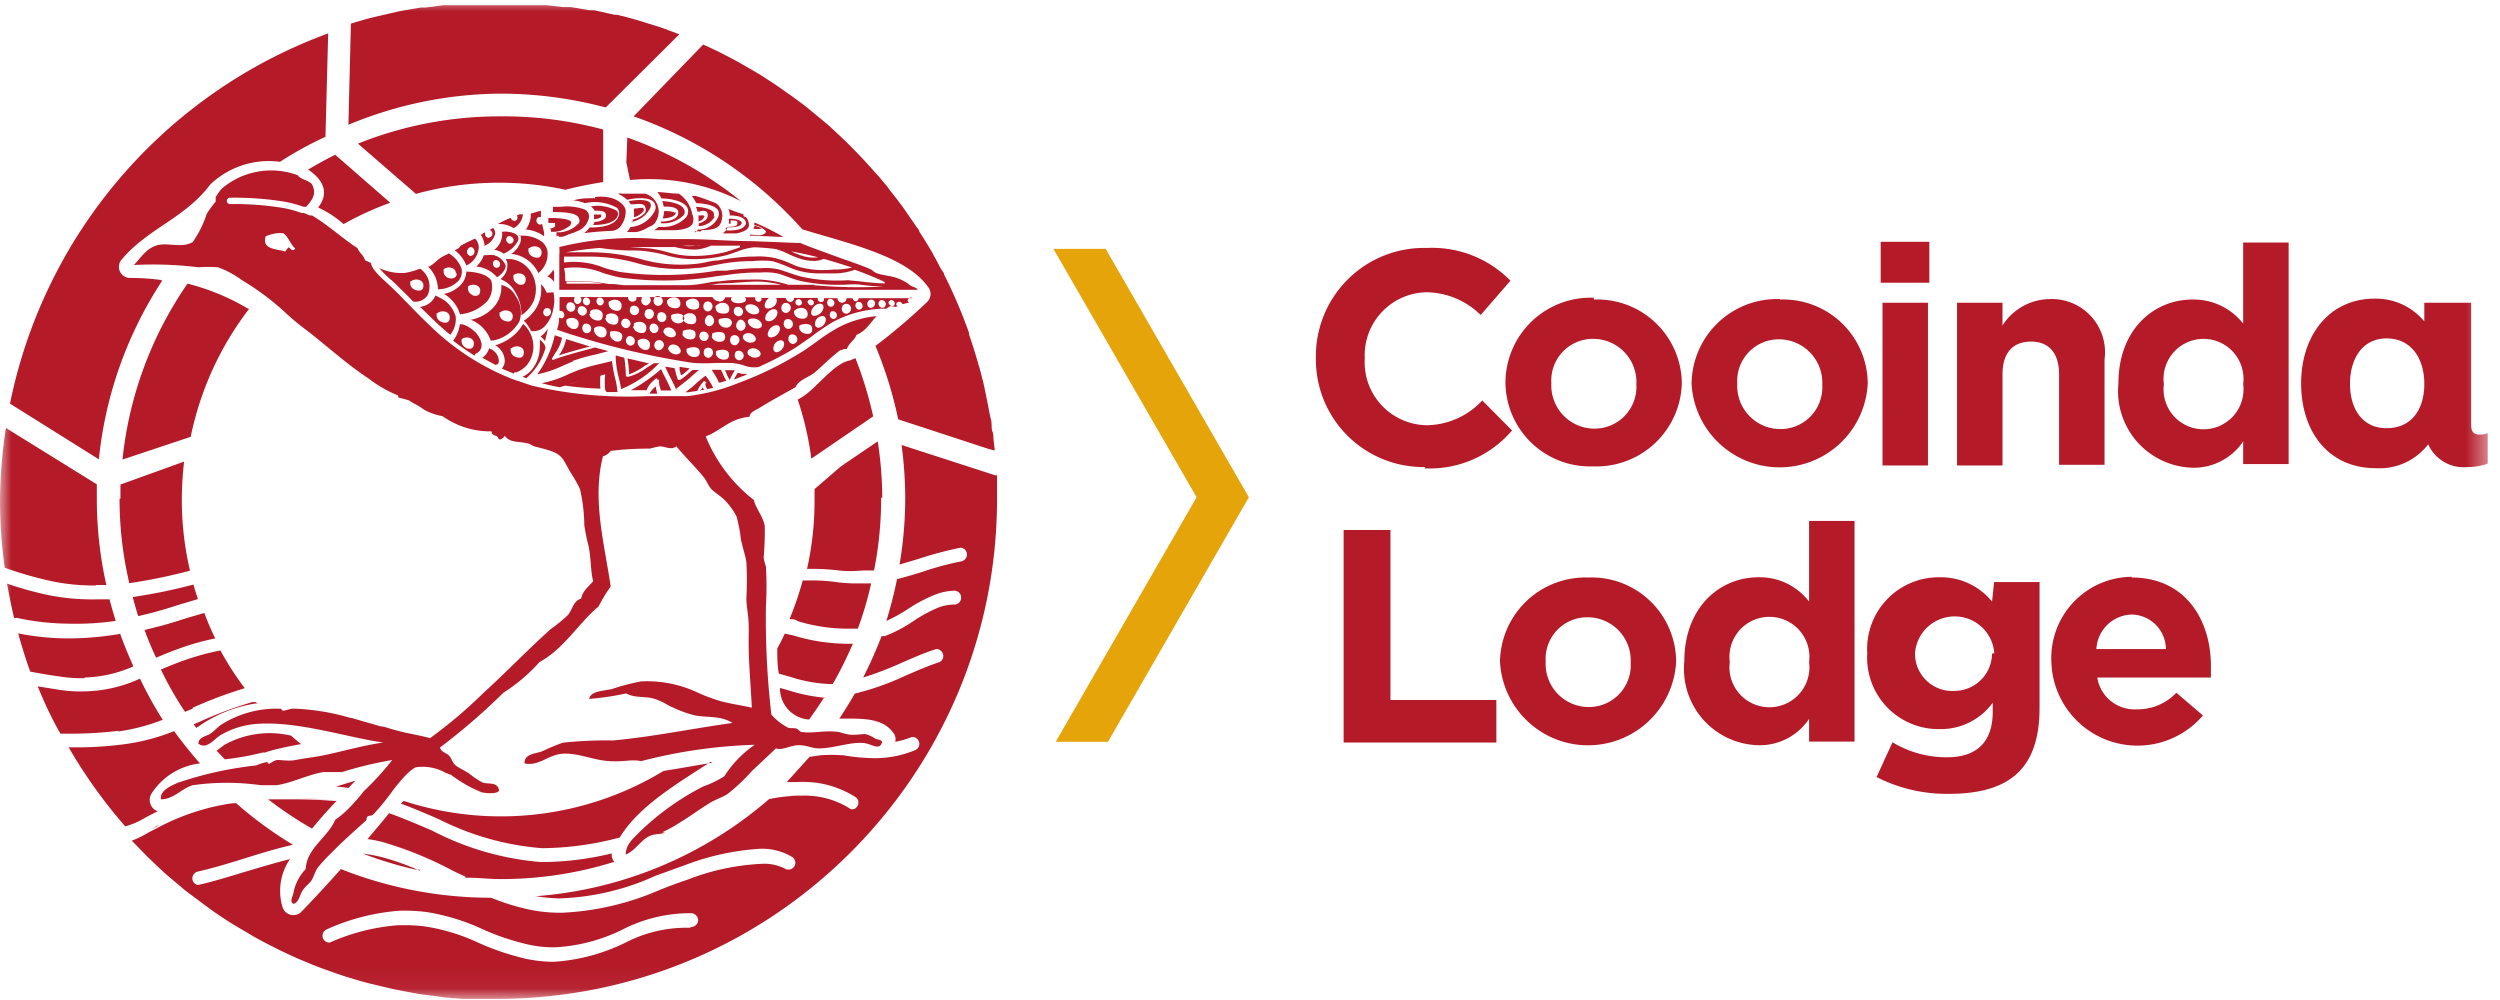 <svg width="110" height="44" viewBox="0 0 110 44" xmlns="http://www.w3.org/2000/svg" xmlns:xlink="http://www.w3.org/1999/xlink"><defs><path id="a" d="M0 0h109.53v43.95H0z"/></defs><g fill="none" fill-rule="evenodd"><path fill="#E4A40A" fill-rule="nonzero" d="M48.65 10.95h-2.3l6.3 10.93-6.2 10.76h2.3l6.2-10.76z"/><g><mask id="b" fill="#fff"><use xlink:href="#a"/></mask><path d="M84.83 13.32h-2v7.16h2v-7.16Zm-15 12.09a3.76 3.76 0 0 0-3.83 3.7 3.88 3.88 0 0 0 7.75 0 3.72 3.72 0 0 0-3.86-3.7m1.86 3.75a1.84 1.84 0 0 1-1.86 1.95 1.9 1.9 0 0 1-1.88-2 1.83 1.83 0 0 1 1.85-1.95 1.9 1.9 0 0 1 1.89 2Zm-10.57-5.84h-2.06v9.35h6.72V30.8h-4.66v-7.48Zm29.42-2.87h2v-4.64a2.34 2.34 0 0 0-2.43-2.65 2.5 2.5 0 0 0-2.06 1.16v-1h-2v7.16h2v-4c0-1 .49-1.45 1.26-1.45s1.23.49 1.23 1.45v3.97Zm-27.9.16a4.77 4.77 0 0 0 3.83-1.67l-1.31-1.32a3.39 3.39 0 0 1-2.46 1.09 2.77 2.77 0 0 1-2.71-2.94 2.77 2.77 0 0 1 2.71-2.91 3.45 3.45 0 0 1 2.39 1l1.31-1.51a4.83 4.83 0 0 0-3.68-1.44 4.76 4.76 0 0 0-4.88 4.83 4.73 4.73 0 0 0 4.8 4.81m22.19-9.91h-2.14v1.8h2.14v-1.8ZM70.12 13.1a3.75 3.75 0 0 0-3.88 3.72 3.72 3.72 0 0 0 3.85 3.7A3.76 3.76 0 0 0 74 16.88a3.72 3.72 0 0 0-3.86-3.7M72 16.91a1.84 1.84 0 0 1-1.86 1.95 1.9 1.9 0 0 1-1.88-2 1.83 1.83 0 0 1 1.85-1.95 1.9 1.9 0 0 1 1.89 2Zm21.8 8.47a3.57 3.57 0 0 0-3.54 3.73 3.79 3.79 0 0 0 6.67 2.37l-1.17-1a2.33 2.33 0 0 1-1.73.73 1.66 1.66 0 0 1-1.75-1.4h5v-.51c0-2-1.1-3.89-3.49-3.89m-1.55 3.15a1.6 1.6 0 0 1 1.55-1.52 1.53 1.53 0 0 1 1.51 1.52h-3.06Zm-13.92-15.4a3.76 3.76 0 0 0-3.89 3.72 3.88 3.88 0 0 0 7.75 0 3.72 3.72 0 0 0-3.86-3.7m1.86 3.75a1.84 1.84 0 0 1-1.86 1.95 1.9 1.9 0 0 1-1.88-2 1.83 1.83 0 0 1 1.85-1.95 1.91 1.91 0 0 1 1.89 2Zm-.58 9.54a2.73 2.73 0 0 0-2.23-1.07c-1.69 0-3.26 1.31-3.26 3.7a3.36 3.36 0 0 0 3.26 3.69 2.61 2.61 0 0 0 2.23-1.16v1h2v-9.71h-2v3.55Zm0 2.66a1.76 1.76 0 1 1-3.49 0 1.76 1.76 0 1 1 3.49 0Zm8.05-2.66a2.9 2.9 0 0 0-2.31-1.07 3.15 3.15 0 0 0-3.18 3.34 3.14 3.14 0 0 0 3.18 3.34 2.82 2.82 0 0 0 2.34-1.16v.4c0 1.28-.66 2-2 2a4.58 4.58 0 0 1-2.41-.66l-.7 1.53a6.8 6.8 0 0 0 3.17.74c2.65 0 4-1.08 4-3.78v-5.54h-2l-.09.86Zm0 2.29A1.66 1.66 0 0 1 86 30.4a1.64 1.64 0 0 1-1.74-1.66 1.75 1.75 0 0 1 3.49 0l-.1.02Zm21.44-9.64c-.24 0-.36-.12-.36-.44v-5.36h-2.06v.82a2.78 2.78 0 0 0-2.18-1c-2 0-3.24 1.61-3.24 3.73s1.2 3.73 3.28 3.73a2.7 2.7 0 0 0 2.31-1.05 1.71 1.71 0 0 0 1.73 1 2.6 2.6 0 0 0 .89-.15v-1.34a.9.9 0 0 1-.37.06m-4.08-.28c-1.09 0-1.61-.88-1.61-1.95 0-1.07.52-2 1.61-2s1.66.89 1.66 2c0 1.11-.55 1.95-1.66 1.95m-6.31-4.6a2.76 2.76 0 0 0-2.23-1.06c-1.69 0-3.26 1.3-3.26 3.7a3.37 3.37 0 0 0 3.26 3.7 2.61 2.61 0 0 0 2.23-1.16v1h2v-9.75h-2v3.57Zm0 2.66a1.76 1.76 0 1 1-3.49 0 1.76 1.76 0 1 1 3.49 0ZM8.48 31.14a19 19 0 0 1 2.29-.86 13.05 13.05 0 0 1-1.07-1.66c-.516.1-1.024.237-1.52.41-.41.14-.77.29-1.1.43a14.91 14.91 0 0 0 1.06 1.86l.34-.14m-1.82-4.21c.41-.11.81-.23 1.21-.36l.84-.25c-.07-.21-.14-.42-.2-.64a23.77 23.77 0 0 1-2.67.55c.073.28.153.56.24.84l.58-.14m4.68 4-.08-.08h-.15a17.33 17.33 0 0 0-2.31.86l-.28.12.12.16a6 6 0 0 1 2.7-1.09m-6.08-9c0 1.252.144 2.5.43 3.72a24.24 24.24 0 0 0 2.67-.55A13.68 13.68 0 0 1 8 21.98a15.13 15.13 0 0 1 .1-1.67l-2.8 1.01v.62m5.61-8.36a10 10 0 0 0-2.66-1.1 16.59 16.59 0 0 0-2.86 7.74l3-1a13.8 13.8 0 0 1 2.57-5.63m-3 14.92a11 11 0 0 1 1.51-.42 12.17 12.17 0 0 1-.48-1.12l-.79.23c-.4.13-.81.26-1.24.37l-.6.15c.15.41.32.82.51 1.22.32-.14.69-.29 1.09-.43m21.4-17.99H29a13.59 13.59 0 0 0-4.39.35c.01.12.01.24 0 .36v1.52h15.77c-.06-.11-.21-.12-.31-.18a1.88 1.88 0 0 0-.62-.34c-.24-.09-.61-.12-.82-.19-.21-.07-.22-.15-.34-.2-.57-.24-1-.37-1.54-.57-.54-.2-1.12-.4-1.54-.58h-.13l-2-.08c-1 0-1.93-.09-2.9-.09h-.84m-4.42 1.87h.76c.285.01.57.04.85.09h-1.6m6.27.05c.17 0 .34-.05.51-.06.53 0 1.13-.09 1.73-.08.314.015.626.062.93.14H31.2m4.66 0h-1.18a4.83 4.83 0 0 0-1.28-.23c-.59 0-1.21 0-1.74.08-.26 0-.5.06-.74.1-.24.04-.44.06-.67.07h-2.78l-.44-.05h-.23a9 9 0 0 0-1.15-.13h-.78c0-.17 0-.37-.05-.57a3.33 3.33 0 0 1 1.71.21c.25.082.503.148.76.2a14.2 14.2 0 0 0 4.27-.06l.41-.05a9.65 9.65 0 0 1 1.31-.11h.22c.265-.02.531 0 .79.06l.34.12c.19.074.383.137.58.19a8.08 8.08 0 0 0 2.11.16 3.23 3.23 0 0 1 .49 0 9.07 9.07 0 0 0 1.07.09 21.88 21.88 0 0 1-3.06-.06m3.12-.08c-.33 0-.86-.06-1.11-.09l-.52-.05a7.28 7.28 0 0 1-2.06-.16c-.2-.05-.39-.12-.57-.18l-.35-.12a2.57 2.57 0 0 0-.83-.07h-.22c-.445.011-.89.048-1.33.11h-.41c-1.4.23-2.825.25-4.23.06a6.22 6.22 0 0 1-.74-.19 3.49 3.49 0 0 0-1.75-.23 1.13 1.13 0 0 1 0-.26h1a7.89 7.89 0 0 1 2.32.32 6.68 6.68 0 0 0 2.49.18c.3 0 .61-.09.91-.14a7.66 7.66 0 0 1 1.37-.16h.2c.29-.03.58-.03.87 0 .218.062.432.139.64.23l.32.13c.38.129.78.19 1.18.18h.63a2.68 2.68 0 0 0 .86-.16 14 14 0 0 1 1.3.53M36 11.32a1.56 1.56 0 0 1-.65-.05 3.18 3.18 0 0 1-.54-.21c.39.07.79.16 1.19.26m-2.85-.44a9.9 9.9 0 0 1 1 .08l.29.1.22.1c.203.1.414.183.63.25a2 2 0 0 0 .51.07 1 1 0 0 0 .44-.09c.43.12.85.25 1.25.38a3.17 3.17 0 0 1-.68.09h-.15a4 4 0 0 1-1.61-.15l-.3-.13a4.08 4.08 0 0 0-.67-.23 3.41 3.41 0 0 0-.9-.06H33a9.08 9.08 0 0 0-1.4.17c-.29 0-.59.11-.9.14a6.36 6.36 0 0 1-2.43-.18 8.52 8.52 0 0 0-2.36-.32h-1c.49-.088.984-.151 1.48-.19.414.061.832.098 1.25.11.3 0 .6 0 .89.05.253.035.503.085.75.15a4 4 0 0 0 .92.17 5.76 5.76 0 0 0 1.8-.17l.44-.15c.24-.1.492-.163.75-.19m-.63 0-.17.06-.43.14a5.46 5.46 0 0 1-1.73.17 4.27 4.27 0 0 1-.88-.16 5.27 5.27 0 0 0-.77-.16l-.9-.06h-.31 2.33c.268.07.543.106.82.11h.1a2 2 0 0 0 .66-.17h1.28m-1.94 0a2.24 2.24 0 0 1-.59 0h.82a1 1 0 0 1-.23 0m2.93-.73a.78.78 0 0 0-.35-.14.27.27 0 0 1-.06.12c.136.02.274.02.41 0m-.55.26v.05h.17l1.3.06a9.55 9.55 0 0 0-1.28-.64v.12a.85.85 0 0 1 .5.25.11.11 0 0 1 0 .08.4.4 0 0 1-.33.11l-.36-.03Zm2.3-.23c2.13.65 4.65 1.2 5.58 2.6a.49.49 0 0 1-.08.59 25.29 25.29 0 0 1-2.28 1.94 17.71 17.71 0 0 1 1 3.23l4 1.31.25.06-.06-.53c0-.1 0-.21-.05-.32-.05-.11 0-.39-.08-.59l-.06-.29c-.06-.35-.14-.71-.21-1.06l-.06-.26-.15-.58a2.76 2.76 0 0 1-.08-.27c-.12-.4-.24-.8-.38-1.19v-.07c-.06-.19-.14-.38-.21-.57-.07-.19-.07-.18-.1-.26-.24-.6-.5-1.18-.79-1.75 0-.08-.08-.16-.13-.24-.05-.08-.18-.35-.28-.52-.1-.17-.07-.13-.1-.19-.19-.32-.38-.63-.58-.94 0-.08-.09-.15-.14-.23-.05-.08-.22-.32-.33-.48l-.15-.22c-.213-.3-.433-.59-.66-.87l-.13-.18-.37-.44-.2-.22c-.41-.47-.84-.92-1.28-1.35l-.22-.21-.42-.39-.12-.11-.87-.72-.23-.18-.46-.34-.23-.16c-.28-.2-.56-.4-.85-.58l-.24-.16-.49-.29-.26-.15c-.31-.18-.62-.35-.94-.51l-.21-.11-.51-.24-.2-.09-3.06 3.16a17.81 17.81 0 0 1 7.45 5m-4 23.44c-.71.12-1.42.25-2.13.36a13.81 13.81 0 0 1-11.44 1.32l-.12.12c.57.21 1.13.45 1.68.69a12.14 12.14 0 0 0 4.53 1.27 13.58 13.58 0 0 0 3.42-.47c.83-1.38 2.53-2.37 4-3.33m-10.8 5.1h.1c.48 0 1 .06 1.46.06a16.67 16.67 0 0 0 5-.76.46.46 0 0 1-.11-.37 13.2 13.2 0 0 1-3.05.38h-.07a12.54 12.54 0 0 1-4.8-1.39c-.61-.26-1.24-.53-1.88-.76l-.31.38-.64.76c.273.036.544.09.81.16A16.5 16.5 0 0 1 20 38.32a16.5 16.5 0 0 0-3-1.23c-.28-.07-.55-.12-.81-.16.246.036.49.086.73.15 1.04.307 2.044.72 3 1.23l.57.27m-1.54-2.06-1.42-.59 1.42.59 1.16.5-1.16-.5m-7.27-3.42.27-.08c.41-.11.85-.2 1.3-.28-.15-.12-.3-.24-.44-.37a4.1 4.1 0 0 0-2.93.4l-.35.26.36.38a11.92 11.92 0 0 0 1.63-.29.41.41 0 0 1 .16 0m6.81 5.2a11.08 11.08 0 0 0-1.67-.6 6.66 6.66 0 0 0-.85-.16 16.64 16.64 0 0 0 2.31.7h.17m10.68-1.64a4.66 4.66 0 0 0 .72-.39c.49-.29.95-.64 1.4-.91.26-.16.55-.24.77-.39a8.44 8.44 0 0 0 1.06-1l1.06-1c.31.1.61-.14 1-.14s.55.13.87.14c.66 0 1.38-.28 1.93-.24.38 0 .73.36.86 0 .07-.13-.2-.15-.29-.19a1.4 1.4 0 0 0-.43-.2c-.26 0-.54.07-.82 0a3.37 3.37 0 0 1-.34-.09c-.66-.09-1.09.07-1.63 0-.1 0-.14-.11-.24-.15-.1-.04-.3 0-.39-.05a2.46 2.46 0 0 1-.72-.57 36.89 36.89 0 0 1-.24-4.77c.035-.58.035-1.16 0-1.74a3.49 3.49 0 0 1-.1-.38c.04-.466.057-.933.05-1.4-.07-.43-.4-.78-.48-1.15a6.79 6.79 0 0 1-2.12-2.8c.68-.25 1.06-.79 1.93-.86 0-.2.27-.29.43-.39.54-.33 1.07-.62 1.59-.91.16-.34.55-.42.82-.63.27-.21.75-.71 1.15-1 .11 0 .14-.08.29-.05.09-.27.33-.37.43-.63.41-.16.6-.53.88-.82a4.48 4.48 0 0 0-1.7.51 8 8 0 0 0-1 .66c-.23.16-.46.33-.7.47a14.86 14.86 0 0 1-2.65 1.29 8.62 8.62 0 0 1-2.27.59h-1.76a18.62 18.62 0 0 1-5.08-.46l-.86-.29a10.89 10.89 0 0 1-3.64-2.36c-.35-.33-.69-.68-1-1-.31-.32-.45-.46-.68-.68l-.16-.15c-.39-.35-.71-.66-.75-.92l-.26-.12c-.06-.23-.25-.32-.33-.53-.7-.46-1.27-1-2-1.44h-.1l-.26-.11h-.11a4.57 4.57 0 0 0-1-.25 13.21 13.21 0 0 0-2.14-.14.14.14 0 1 1 0-.28 13.74 13.74 0 0 1 2.18.14c.361.05.717.137 1.06.26h.11c.23-.26.5-.55.25-1-.15-.18-.48-.19-.62-.39a3.35 3.35 0 0 0-3.33.58 1.94 1.94 0 0 0-.28.39v.19a5.49 5.49 0 0 0-.39.53 4.71 4.71 0 0 1-.62 1.25c-.49.29-1.11 0-1.59.15s-.71.57-1 .86a16.42 16.42 0 0 1 2.84.1 6 6 0 0 1 .86 0c.38.137.736.33 1.06.57a11.63 11.63 0 0 1 1.88 1.4c.291.275.598.532.92.77.92.71 1.83 1.54 2.79 2.17a5.46 5.46 0 0 0 1.25.72c.06 0 0 .08.05.1.05.02.4.1.48.14.048.037.098.07.15.1.169.082.33.179.48.29a2.5 2.5 0 0 0 .82.29 3.63 3.63 0 0 0 2.16.67c0 .23.25.14.29.29.04.15.25 0 .29-.1.21.33.65.24 1 .34.09 0 .22.11.33.14.11.03.25.06.39.1.78.21.79.34 1.15 1 .166.245.313.503.44.77a7.49 7.49 0 0 1 .19 1.59c.045.31.108.617.19.92.11.57.09 1.15.2 1.54-.19.24-.46.41-.53.77-.35.1-.38.48-.58.72a7 7 0 0 1-.77.63c-1 .9-2 1.94-2.94 2.79a20.8 20.8 0 0 1-2.36 2c-.26-.08-.65-.15-.82-.19a9.32 9.32 0 0 1-1-.25 2.16 2.16 0 0 0-.39-.09c-.36-.11-.71-.2-1-.29-.29-.09-.25-.06-.39-.1a10 10 0 0 0-2.4-.38c-.18 0-.29.08-.49.09 0 0-.06-.09-.09-.09h-.15a4.57 4.57 0 0 0-2.4.67c-.19.11-.35.31-.53.43-.18.12-.53.15-.53.44.37.28.69-.21 1-.39a3.71 3.71 0 0 1 1.59-.48c1.8-.13 4 .61 5.54.82-1 .15-1.89.42-2.7.58-.37.07-.86.13-1.16.19-.3.06-.55 0-.82 0a1.06 1.06 0 0 0-.34.18s-.07-.08-.09-.09a2.21 2.21 0 0 0-.48.15 16 16 0 0 0-3.47.77c-.28.13-.78.34-.72.72.57 0 .89-.47 1.4-.62a10.61 10.61 0 0 1 3 0h.68c.69-.1 1.37-.46 2.07-.58h.82a17 17 0 0 1 2.21-.53c-.386.49-.807.951-1.26 1.38a7.32 7.32 0 0 1-.58.67 4 4 0 0 1-.67.58c-.34.8-1.25 1.23-1.3 2.17a2.08 2.08 0 0 0-.53 1c0 .15-.22.45 0 .53.24-.08.26-.38.39-.58.13-.2.27-.28.38-.43.11-.15.17-.42.29-.58a6.32 6.32 0 0 1 .58-.63c.49-.51 1.05-1 1.54-1.44.06-.06 0-.16.1-.2.1-.04.16 0 .24-.09.31-.334.597-.688.86-1.06.25-.32.69-.87 1-1a2.05 2.05 0 0 1 1.3.24c.078.034.158.064.24.09a5.92 5.92 0 0 0 1.35.77c.26.06.75.07.77-.09-.08-.39-.49-.25-.73-.34a3.75 3.75 0 0 1-.57-.38c-.21-.15-.49-.26-.63-.39s-.17-.32-.29-.43c-.12-.11-.33-.14-.38-.34a27.87 27.87 0 0 0 2.79-2.41 7.63 7.63 0 0 0 1.59-1.35c1.09-.6 1.69-1.68 2.6-2.45a6.3 6.3 0 0 1 .53-.87c-.26-1.82-.83-3.83-.34-5.73a.66.66 0 0 0 .34-.24 13 13 0 0 1 1.73-.1 3.77 3.77 0 0 1 .43-.1c.25 0 .5.18.73 0 .38.46.84.91 1.2 1.35.13.16.21.39.34.53.13.14.45.33.63.53a3 3 0 0 1 .48.68 6.5 6.5 0 0 1 .19 1c.07.35.2.71.24 1 .03.53.03 1.06 0 1.59 0 .36.09.73.1 1.11.01.38 0 .55 0 .82 0 1 .1 1.94.14 2.89-.5-.12-1.09-.19-1.54-.34-.45-.15-.58-.21-.87-.34a5.26 5.26 0 0 0-2.45-.48 9.34 9.34 0 0 0-1.3.34c-.42.09-.91.08-1 .43a11.4 11.4 0 0 0 1.63-.24c.4.22.85.11 1.25.24s.54.27.83.39c.293.137.598.247.91.33.58.12 1.15 0 1.69.34-1.61.22-3.44.6-5.25.77a17.87 17.87 0 0 0-2.22.1 9.37 9.37 0 0 0-.91.38c-.31.11-.79.11-.77.53.64.14 1.06-.41 1.73-.43.67-.02 1.31.29 2 .33.69.04.94-.09 1.4 0a22.47 22.47 0 0 1 5-.72 4.79 4.79 0 0 0-1.25 1.25s-.07.11-.1.14a4.26 4.26 0 0 1-.91.44 11.59 11.59 0 0 0-2.8 2c-.31.31-.61.56-.62 1 .42-.16.65-.63 1.06-.82.21-.1.45-.06.67-.14M12.7 10.88a1.39 1.39 0 0 0-.15.19c-.3-.12-1.05-.06-.86-.67.24-.112.506-.16.77-.14.24.16.31.49.53.67-.11.18-.2 0-.29-.05m-.89 24.3c.61.47 1.252.898 1.92 1.28.34-.42.71-.83 1.08-1.22h-.15c-.6-.05-1.19-.07-1.76-.07h-1.1m3.84-.82-.86.26c.184.01.368.03.55.06l.31-.32m-2.75.79c.57 0 1.16 0 1.76.07h.15-.06c-.64-.05-1.25-.07-1.85-.07m11.7-24.72h.14a1 1 0 0 0 .27-.1 3.57 3.57 0 0 0 .47-.18.79.79 0 0 0 .43-.51.33.33 0 0 0-.23-.43 2.25 2.25 0 0 0-1-.1h-.34v.23c.72 0 1.07.08 1.14.27.07.19 0 .22-.13.34a1.26 1.26 0 0 1-.67.28h-.18a1.42 1.42 0 0 0 0 .2.14.14 0 0 1 .07-.06m3.17-.59a1.13 1.13 0 0 0 .87-.6.24.24 0 0 0 0-.25c-.13-.15-.55-.14-.95-.07a.45.45 0 0 1 .1.14h.06c.22 0 .52-.08.58.12a.29.29 0 0 1 0 .24 1 1 0 0 1-.55.31.73.73 0 0 1 0 .12m4.88-.35a5.84 5.84 0 0 1-.67-.24.68.68 0 0 1 .06.29c.08 0 .56 0 .68.23.04.06.04.14 0 .2-.12.21-.52.23-.69.23H32a.07.07 0 0 1-.07-.07A.08.08 0 0 1 32 10c.22 0 .56 0 .63-.16.07-.16-.41-.24-.56-.21.006.07.006.14 0 .21h.08V9.7c.12 0 .24 0 .29.05a.36.36 0 0 1 0 .11c0 .06-.09.12-.42.12a.58.58 0 0 1-.22.29H32.41c.22-.05.49-.13.54-.32a.54.54 0 0 0-.14-.41c-.05 0-.1 0-.1-.08m-4.4-.16a.11.11 0 0 0 0-.12c0-.08-.28 0-.42 0a.61.61 0 0 1 0 .13.71.71 0 0 1 0 .25.82.82 0 0 0 .4-.24m-.73-2.17.16.77a8.92 8.92 0 0 1 4.88.93 17 17 0 0 0-5-2.8l-.04 1.1Zm-.3 1.41c.122.063.236.14.34.23.25-.06.93-.16 1.16.1a.35.35 0 0 1 .05.39 1.31 1.31 0 0 1-1.07.71 1.39 1.39 0 0 1-.15.22H28a1.5 1.5 0 0 0 .49-.19l.16-.08c.13-.05.21-.16.29-.37a.82.82 0 0 0-.56-1.05h-1a.58.58 0 0 0-.18 0m-2 7.36a7.88 7.88 0 0 1 1-.28l.57-.15-.59-.16-.22.06c-.56.15-1.19.32-1.61.48h-.05a.08.08 0 0 1 0-.08l.12-.2a1.7 1.7 0 0 0 .31-.69l-.32-.11a4.68 4.68 0 0 1-.77 1.72c.39-.08.77-.207 1.13-.38l.44-.19m1.24-6.37v-.09h-.32a.44.44 0 0 1 0 .2.55.55 0 0 0 .32-.09m-.26-.83c-.32 0-.64 0-.93.09h-.17c.223.004.443.049.65.13a2 2 0 0 1 1.4.2c.1.096.13.242.08.37-.17.47-.9.5-1.28.5a1.13 1.13 0 0 1-.24.25c.37-.05.75-.08 1.13-.1h.07a.56.56 0 0 0 .37-.16 1.08 1.08 0 0 0 .26-.7c0-.31-.4-.5-.51-.55a1.79 1.79 0 0 0-.84-.08m3.54.71s-.11-.11-.5-.09a1 1 0 0 1-.06.32c.21 0 .49-.06.56-.2.07-.14 0-.06 0-.08m-.64.42a.43.43 0 0 1 0 .07 1.27 1.27 0 0 0 1-.35.25.25 0 0 0 0-.29c-.12-.23-.64-.32-.94-.33.03.077.05.158.06.24.22 0 .52 0 .62.16a.27.27 0 0 1 0 .23c-.14.26-.64.27-.74.27ZM26 15.26l-1.09-.34a1.87 1.87 0 0 1-.32.72c.41-.14.94-.28 1.42-.41M22 5.12a16.71 16.71 0 0 0-6.25 1.2l2.55 2.21a13.76 13.76 0 0 1 3.59-.49H22a13.66 13.66 0 0 1 2.88.31c.54-.14 1.1-.25 1.66-.34V5.7A16.79 16.79 0 0 0 22 5.12m9 4.42c0-.08-.11-.07-.17-.06h-.1c.009.09.009.18 0 .27.16-.06.24-.12.24-.21m.42 0a.2.2 0 0 0 0-.2c-.12-.17-.52-.23-.77-.24.028.068.051.139.07.21h.11a.3.3 0 0 1 .28 0 .21.21 0 0 1 .06.17c0 .23-.3.32-.4.35a.53.53 0 0 1 0 .12.83.83 0 0 0 .72-.44m-2.49.48a1 1 0 0 1-.2.14h-.05.89c.34 0 .71-.07.85-.26a.52.52 0 0 0 0-.44 1.4 1.4 0 0 0-.59-.91c-.31 0-.63-.06-.95-.07a1.09 1.09 0 0 1 .18.28c.25 0 .95.07 1.14.4a.41.41 0 0 1-.06.44 1.42 1.42 0 0 1-1.17.41H29m1.56.2h.28a.13.13 0 0 1 .11-.06c.71 0 .79-.24.83-.6a.67.67 0 0 0-.28-.58c-.29-.11-.58-.23-.9-.32h-.16c.072.103.14.21.2.32 0 0 .73 0 .95.3a.35.35 0 0 1 0 .33.93.93 0 0 1-.82.53h-.05a.86.86 0 0 1-.14.13m-4.46-.33c.36 0 .93-.06 1.06-.41a.2.2 0 0 0-.05-.22A1.76 1.76 0 0 0 26 9.08a.58.58 0 0 1 .16.19c.14 0 .33 0 .43.06a.15.15 0 0 1 .07.14.17.17 0 0 1-.05.15.73.73 0 0 1-.45.14.84.84 0 0 1-.06.14M4.23 25.74h.45a17.2 17.2 0 0 1-.42-3.82v-.61l-4-2.48A22.115 22.115 0 0 0 0 21.98a21.005 21.005 0 0 0 .21 3 16.32 16.32 0 0 0 2.1.6 9 9 0 0 0 1.92.18m36-12.64h-2.45c0 .16-.22.2-.27 0h-.26a.2.2 0 0 1-.4 0h-.6c.06.19-.22.24-.27.05a.13.13 0 0 1 0-.06h-1.05a.3.3 0 0 1 0 .08c-.12.18-.32.08-.36-.08h-.42c.08.13 0 .41-.31.46-.31.05-.2-.33 0-.46h-.34c.06.19-.22.24-.27.05a.19.19 0 0 1 0-.08h-.46c.07.06.08.13 0 .2-.32.15-.73 0-.57-.2h-.29a.24.24 0 0 1-.32.17.32.32 0 0 1-.24-.18h-2.77a.2.2 0 0 1 0 .27c-.16.24-.48 0-.32-.27H28a.26.26 0 0 1 0 .11.2.2 0 0 1-.37-.11h-2.1a.17.17 0 0 1 0 .25c-.16.17-.37-.08-.23-.25h-.68v.61a.18.18 0 0 1 .17.29.15.15 0 0 1-.19 0c0 .173-.03.353-.09.54a34.57 34.57 0 0 0 6 1.46c.333.02.667.02 1 0h.66c.19.013.379.05.56.11.204.077.424.102.64.07A13.79 13.79 0 0 0 35 15.3l.68-.47a9.31 9.31 0 0 1 1-.68 5 5 0 0 1 2.17-.57h.16a.5.5 0 0 1 .17-.11c.16 0 .21.07.32 0a.11.11 0 0 1-.07-.09.14.14 0 0 1 .27 0l.3-.06a.12.12 0 0 1-.06-.08.14.14 0 0 1 .22-.12m-4.36.16c.06.18-.21.23-.27 0a.14.14 0 0 1 .27 0m-.52 0c.05.18-.22.24-.28.05a.142.142 0 1 1 .28-.05m-.32.39c.15-.17.52-.18.57.08.05.26-.15.3-.33.26a.33.33 0 0 1-.26-.22v-.12m-.51-.28a.213.213 0 0 1 .32.28c-.17.24-.5 0-.32-.28m-.44.22c.36-.07.24.46-.12.52s-.18-.45.12-.52m-.51.57c.2.3-.32.39-.53.09-.21-.3.35-.35.53-.09m-.12-.63c.21.3-.32.4-.52.1-.2-.3.34-.35.52-.1m-.59.9c-.17.25-.5 0-.33-.28.17-.28.47.07.33.28m-.44-.9c.18-.15.47.07.33.28-.14.21-.5 0-.33-.28m-.12.6c0 .2-.15.3-.33.26a.34.34 0 0 1-.26-.22v-.12c0-.05.52-.18.57.08m-.68-.7c.15-.18.52-.18.57.08.05.26-.15.29-.34.26-.19-.03-.23-.11-.25-.22-.02-.11 0-.07 0-.12m-.11.8c-.16.25-.49 0-.32-.28.17-.28.47.07.32.28m-.38-.93a.21.21 0 0 1 .31.28c-.16.25-.49 0-.31-.28m-.81-.05c.15-.18.52-.19.57.08.05.27-.15.29-.33.26a.31.31 0 0 1-.25-.22v-.12m-.07.69c0 .2-.15.3-.33.26a.31.31 0 0 1-.25-.22v-.12c0-.06.51-.18.56.08m-.72-.75c.14-.18.51-.18.56.08.05.26-.15.3-.33.26a.3.3 0 0 1-.25-.22v-.12m-.06.86c-.17.25-.5 0-.32-.29a.22.22 0 0 1 .32.29m-.48-1a.22.22 0 0 1 .32.29c-.17.24-.5 0-.32-.29m-.4.59a.213.213 0 0 1 .32.28c-.16.24-.49 0-.32-.28m-.65-.16c.18-.15.47.07.32.28-.15.21-.5 0-.32-.28m-.95-.23c.18-.15.54-.09.54.17s-.19.27-.36.2a.31.31 0 0 1-.21-.26v-.11m-.47-.16a.18.18 0 0 1 .22.27c-.17.18-.4-.1-.22-.27m-.6 0a.18.18 0 0 1 .22.27c-.17.17-.39-.1-.22-.27m-.71.21a.22.22 0 0 1 .27.33c-.21.21-.49-.12-.27-.33m.13 1.12a.31.31 0 0 1-.21-.26v-.11c.18-.15.54-.09.54.17s-.2.27-.37.2m.4-.94c.2-.12.45.15.27.33-.18.18-.48-.11-.27-.33m.48 1.09c-.21.22-.49-.12-.27-.33a.22.22 0 0 1 .27.33m0-.78v-.12c.18-.15.55-.09.55.18s-.2.26-.37.2a.34.34 0 0 1-.22-.26m.42 1a.33.33 0 0 1-.21-.26v-.11c.18-.15.54-.09.55.17.01.26-.21.27-.38.2m.36-.82v-.12c.17-.15.54-.09.54.18s-.19.26-.37.2a.33.33 0 0 1-.21-.26m.42 1a.31.31 0 0 1-.21-.26v-.12c0-.06.54-.09.54.18s-.2.27-.37.2m.4-.94c.2-.12.45.15.27.33-.18.18-.49-.11-.27-.33m.48 1.09c-.21.21-.49-.12-.27-.33a.22.22 0 0 1 .27.33m0-.78v-.12c.18-.15.55-.09.55.18s-.2.26-.37.2a.36.36 0 0 1-.22-.26m.43 1a.33.33 0 0 1-.22-.26v-.11c.18-.15.54-.1.54.17s-.19.27-.36.2m.42-1.1a.22.22 0 0 1 .27.33c-.21.21-.49-.12-.27-.33m.47 1.08c-.2.22-.48-.11-.26-.33a.21.21 0 1 1 .26.33m.06-.73c0-.26.4-.28.53 0s-.38.33-.53 0m.21.75c0-.26.4-.28.53 0s-.38.34-.53 0m.67-1.45c.14-.18.51-.19.56.08.05.27-.15.3-.33.26a.34.34 0 0 1-.26-.22v-.12m0 .79v-.12c0-.06.52-.18.56.08.04.26-.14.3-.32.26a.33.33 0 0 1-.26-.22m.45 1a.34.34 0 0 1-.26-.22v-.12c0-.05.52-.19.57.07.05.26-.15.3-.33.27m.37-1.06c.18-.15.47.07.32.28-.15.21-.49 0-.32-.28m.51 1c-.16.25-.49 0-.32-.28a.213.213 0 0 1 .32.28m0-.83v-.12c0-.05.52-.19.57.07.05.26-.16.3-.33.27a.34.34 0 0 1-.26-.22m.45 1a.33.33 0 0 1-.26-.22v-.12c0-.06.52-.18.57.08.05.26-.15.3-.33.26m.43-1a.213.213 0 0 1 .32.28c-.16.25-.49 0-.32-.28m.53.94c-.17.25-.5 0-.32-.28a.22.22 0 0 1 .32.28m0-.85c-.09-.25.34-.35.52-.09s-.32.4-.52.09m.2.67c-.08-.25.35-.35.53-.1.18.25-.32.4-.53.1m1.2-1.25c.36-.08.24.45-.12.52s-.18-.46.12-.52m.08 1.18c-.25 0-.18-.46.13-.52s.23.45-.13.52m.35-1.41a.22.22 0 0 1 .33.28c-.17.25-.5 0-.33-.28m.53.94c-.17.25-.5 0-.32-.28a.22.22 0 0 1 .32.28m.37-.35a.33.33 0 0 1-.26-.22v-.12c0-.06.51-.19.56.08.05.27-.14.29-.32.26m.61-1.31c.36-.07.23.45-.13.52s-.18-.46.13-.52m0 1.05c-.26 0-.19-.45.12-.51s.24.45-.12.51m.44-1.25a.18.18 0 0 1 .22.27c-.17.18-.4-.1-.22-.27m.33.81c-.17.17-.39-.1-.22-.27a.18.18 0 0 1 .22.27m.62-.28c-.17.25-.5 0-.32-.27a.21.21 0 0 1 .32.27m.51-.13c-.17.17-.39-.1-.22-.27a.18.18 0 0 1 .22.27m.52-.08c-.17.18-.39-.09-.21-.27a.171.171 0 0 1 .21.27m.5 0c-.17.17-.4-.1-.22-.27a.18.18 0 0 1 .22.27m.15-.18a.14.14 0 0 1 .27 0c.06.18-.21.23-.27 0m-34 14c-.1-.31-.19-.63-.27-.94H4.3a9.69 9.69 0 0 1-2.19-.19 15.43 15.43 0 0 1-1.8-.5c.09.51.19 1 .31 1.51h.14a11 11 0 0 0 2.2.25 12.33 12.33 0 0 0 2.13-.12m2-15a10 10 0 0 0-1.36-.09.49.49 0 0 1-.35-.84c1.15-1.35 2.77-1.8 3.87-3.27a3.73 3.73 0 0 1 3.07-1 15.51 15.51 0 0 1 2-1.1l.12-4.55a22 22 0 0 0-14 16.29l3.91 2.45a17.54 17.54 0 0 1 2.78-7.85M3.72 29.81a5.66 5.66 0 0 0 2.15-.49c-.21-.47-.41-.94-.58-1.43a13.57 13.57 0 0 1-2.23.2 11.39 11.39 0 0 1-2.26-.22c.16.57.33 1.13.53 1.68.58.11 1.08.19 1.47.24.305.04.613.057.92.05m40.12-8.91-4.17-1.35c.104.78.158 1.564.16 2.35a17.49 17.49 0 0 1-.25 2.91l.3-.09-.3.09.87-.26a15.94 15.94 0 0 1 1.81-.48.29.29 0 0 1 .28.24.31.31 0 0 1-.24.36 13 13 0 0 0-1.74.47c-.36.11-.72.22-1.09.31a18.92 18.92 0 0 1-.47 1.84 7 7 0 0 0 .93-.51 6.4 6.4 0 0 1 1.13-.61c.3-.132.623-.203.95-.21a.3.3 0 0 1 .28.3.3.3 0 0 1-.3.31 2 2 0 0 0-.79.17 6.31 6.31 0 0 0-1 .55 6.11 6.11 0 0 1-1.27.67h-.14c-.24.62-.51 1.227-.81 1.82a15.93 15.93 0 0 0 1.6-.62l.81-.34-.81.34a15.93 15.93 0 0 1-1.6.62 14.79 14.79 0 0 0 1.7-.65c.5-.22 1-.44 1.51-.6h.06a.32.32 0 0 1 .24.21.3.3 0 0 1-.2.38c-.46.15-.94.36-1.45.58a11.91 11.91 0 0 1-2.23.79c-.22.38-.44.74-.68 1.1 1 0 1.92-.06 2.41.67a.47.47 0 0 1 .05.35h.16-.16a3.51 3.51 0 0 0 .72-.21h.08a.29.29 0 0 0-.16 0 .44.44 0 0 1 .16 0 .32.32 0 0 1 .32.19.3.3 0 0 0-.32-.18.28.28 0 0 1 .24.18.3.3 0 0 1-.17.39 4.63 4.63 0 0 1-1.75.35 8.4 8.4 0 0 1-1.41-.13h-.08c-.3-.02-.6-.02-.9 0l-.5.07c-.34.38-.68.75-1 1.11h.42-.32.32a5 5 0 0 1 2.1.34 4.89 4.89 0 0 0-2.1-.33 4.25 4.25 0 0 1 2.6.65.29.29 0 0 1 .07.42.25.25 0 0 1-.19.12.23.23 0 0 1-.15-.05 3.73 3.73 0 0 0-2.12-.55h.35-.35a4.18 4.18 0 0 0-.5 0h.5a7.25 7.25 0 0 0-1.41.15 17.69 17.69 0 0 1-10.23 4.27h-.05c.347.057.698.09 1.05.1a11 11 0 0 0 4.24-1l1.25-.45a11.19 11.19 0 0 1 3.28-.73 2.55 2.55 0 0 1 1.48.36.3.3 0 0 1-.14.55h-.11a2 2 0 0 0-1.13-.25 10.29 10.29 0 0 0-3.24.7c-.42.14-.82.29-1.22.45a12.1 12.1 0 0 1-4.27 1h-.08a6.88 6.88 0 0 0 0 0 6.52 6.52 0 0 1-1.29-.12 9.79 9.79 0 0 1-1.77-.54h-.09A17.9 17.9 0 0 1 15 38.24c-.58.65-1.18 1.3-1.75 1.89a.5.5 0 0 1-.82-.22 2.47 2.47 0 0 1 .33-2.11c-.6.15-1.2.33-1.81.51-.61.18-1.47.46-2.24.63a.3.3 0 0 1-.24-.23.31.31 0 0 1 .23-.36c.75-.17 1.48-.4 2.19-.62.71-.22 1.33-.41 2-.56a17.24 17.24 0 0 1-2.5-1.83c-.21 0-.41.05-.61.09-.2.04-.32.06-.47.09.15 0 .31-.07.47-.09.16-.02.4-.06.61-.09-.23 0-.46.05-.68.09a10.13 10.13 0 0 0-2.79 1l-.37.19a4.35 4.35 0 0 1-.75.37l.73.75.08.07c.23.23.47.45.71.67l.12.1.71.6.16.12.71.53.19.14c.23.17.46.32.7.48l.23.15.69.41.27.16c.22.13.45.25.68.37l.3.15c.22.12.45.22.68.33l.33.15.67.28.36.14.67.24.39.13.66.2.41.11.67.16.43.1.68.13.43.08.71.09.42.06.77.06H21.94c12.123-.039 21.93-9.877 21.93-22v-1.08M39.05 30.22l.8-.34-.8.34m-28.2 7.5c-.71.22-1.44.45-2.19.62.75-.17 1.48-.4 2.19-.62M7 36.32c-.12 0-.24.12-.37.19.13-.07.25-.14.37-.19m23.35 4.5h-.15a5.86 5.86 0 0 0-2.55.59 8.31 8.31 0 0 1-3.3.91 6.16 6.16 0 0 1-1.15-.12 11.35 11.35 0 0 1-2.11-.7 8.65 8.65 0 0 0-2.35-.73 6.64 6.64 0 0 0-1.07-.06h-.15a9 9 0 0 0-3 .76h-.07a.3.3 0 0 1-.24-.19.31.31 0 0 1 .17-.39 9.5 9.5 0 0 1 3.22-.82 8 8 0 0 1 1.17.06 9.37 9.37 0 0 1 2.52.78 10.7 10.7 0 0 0 2 .66 5 5 0 0 0 1.17.11 7.63 7.63 0 0 0 3.09-.86 6.58 6.58 0 0 1 2.87-.64c.169.01.3.15.3.32a.32.32 0 0 1-.31.29m-25.25-8.6a8.65 8.65 0 0 0 2-.52 17 17 0 0 1-1-1.81 6.09 6.09 0 0 1-2.4.56 6.12 6.12 0 0 1-1.1-.06l-1-.16c.29.71.61 1.41 1 2.08h.7a17.52 17.52 0 0 0 1.9-.13m1.57 3.6.11-.05a.54.54 0 0 1-.3-.74 2.94 2.94 0 0 1 2.16-1.37c-.4-.45-.78-.93-1.14-1.42a9.06 9.06 0 0 1-2.22.58 16 16 0 0 1-2.42.13 22 22 0 0 0 2.49 3.48 3.42 3.42 0 0 0 .91-.4l.41-.21m30.71-7.43c-.16.01-.32.01-.48 0a8.07 8.07 0 0 1-2.15-.36l-.38-.08c-.1.22-.21.44-.33.65 0 .37 0 .74.07 1.11l.5.14a6.3 6.3 0 0 0 1.81.32h.06c.336-.585.636-1.19.9-1.81m-1.25 2.41a7.41 7.41 0 0 1-1.61-.33l-.36-.1.28.08-.28-.08a1.37 1.37 0 0 0 1.28 1.39c.24-.33.47-.67.68-1M17.22 12.32l.17.16.69.68a.57.57 0 0 0 .11.11.65.65 0 0 0 .62-.27.94.94 0 0 0-.33-1.18 3.07 3.07 0 0 1-.68.19 2.27 2.27 0 0 1-1.12-.22c.164.189.341.366.53.53m.87.06c.18-.15.54-.09.55.17.01.26-.2.27-.37.2a.31.31 0 0 1-.21-.26v-.11m19.35 3.48c-.71.11-1.52 1.28-2.14 1.63l-.16.09a14 14 0 0 1 .6 2.6l2.72-1.86a17.21 17.21 0 0 0-.78-2.56l-.2.08m1.38 6.06a16.82 16.82 0 0 0-.2-2.48L37 20.52l-1.16 1v.51a13.61 13.61 0 0 1-.33 3h.38c.368.007.735.034 1.1.08.28.024.56.024.84 0a4.64 4.64 0 0 0 .64-.07 16.16 16.16 0 0 0 .3-3.14m-1.73 3.16-.68-.06.68.06m.7 2.61c.244-.652.44-1.32.59-2h-.6a6.53 6.53 0 0 1-.87-.05 7.63 7.63 0 0 0-1.16-.08h-.38a14.18 14.18 0 0 1-.58 1.7c.11 0 .24 0 .36.09a7.45 7.45 0 0 0 2.07.33h.56m.73-2.63a4.64 4.64 0 0 1-.64.07h.64M26.66 4.72l3.23-3.21-.8-.3-1-.31c-.31-.09-.63-.18-.95-.25h-.1l-.9-.2h-.21l-.82-.14h-.34l-.71-.08h-4.55l-.78.1h-.22l-.92.16-.39.09-.56.13-.42.1-.56.16-.22.07-.11 4.45A17.64 17.64 0 0 1 22 4.12c1.56 0 3.112.201 4.62.6M14 9.13c.406.19.783.435 1.12.73a13.59 13.59 0 0 1 2.05-.94l-2.42-2.11c-.41.2-.8.42-1.19.65.55.38 1 .94.44 1.67m18.12 7.56a3.84 3.84 0 0 1 .21-.4H31.9l.06.13a1.4 1.4 0 0 0 .15.3m.73-.27h-.19l-.18-.05a1.39 1.39 0 0 0-.17.3l.15-.06.39-.15M24 15.32a.34.34 0 0 0-.08-.21l-.17-.18a2 2 0 0 1 0 .35c0 .365-.128.718-.36 1a1.24 1.24 0 0 1-.4.3l.17.06a2.76 2.76 0 0 0 .84-1.32m6 1.18a1.86 1.86 0 0 0 .27-.22l.08-.07-.45-.07a1 1 0 0 1 0 .14l.06.22m1.71.34.29-.09a1.59 1.59 0 0 1-.15-.29 1.72 1.72 0 0 0-.09-.19h-.38a.1.1 0 0 0 0 .05c.115.159.213.33.29.51m-10.41-6.51h-.08a.87.87 0 0 1 .18.5l.16-.09a.79.79 0 0 0 .31-.45.43.43 0 0 0-.09-.25l-.16.09a.17.17 0 0 1 .08.28c-.15.15-.32 0-.27-.18l-.13.06m4.39 6.46c-.2.05-.47.14-.73.22h-.07a14.37 14.37 0 0 0 1.61.14 2.82 2.82 0 0 1 0-.58c-.25.08-.54.15-.78.2m-3-.34h.09a1.23 1.23 0 0 0 .44-.3 1.3 1.3 0 0 0 .3-.83 1.36 1.36 0 0 0-.45-1 2 2 0 0 1-1 .86.9.9 0 0 1-.23.08.82.82 0 0 1 .42.71.55.55 0 0 1-.13.32l.53.22m-.1-1.12c.18-.15.54-.09.54.18s-.2.27-.37.2a.31.31 0 0 1-.21-.26v-.12M29 16.7v.14c0 .11.05.23.08.34h.46c-.08-.18-.16-.36-.25-.53-.09-.17-.14-.27-.2-.41a7.48 7.48 0 0 1-1.33.93h.69a.92.92 0 0 1 .27-.39l.13-.12a.09.09 0 0 1 .07 0 .06.06 0 0 1 0 .06m.84.38.23-.18.33-.26.15-.14.28-.24h-.28l-.17.14a2.06 2.06 0 0 1-.37.29h-.05a.1.1 0 0 1-.05 0 2.42 2.42 0 0 1-.1-.32 1.8 1.8 0 0 0-.05-.19l-.41-.07a5 5 0 0 0 .22.47c.09.18.19.36.27.56m1.05 0h.17a.67.67 0 0 1-.06-.12l-.11.16m.23-.34a.31.31 0 0 0 .09.26 2.27 2.27 0 0 0 .25-.06 2.88 2.88 0 0 0-.26-.43.86.86 0 0 1-.07-.1c-.14.1-.27.21-.4.32l-.15.14-.34.27h.1l.42-.06a1.94 1.94 0 0 1 .21-.34l.06-.07a.07.07 0 0 1 .08 0 .08.08 0 0 1 .05.07m-2.27.18a.86.86 0 0 0-.23.28h.34a3 3 0 0 1-.07-.32m-7.09-6h.05a1 1 0 0 1 .35.16 1.26 1.26 0 0 0 .63-.56.24.24 0 0 0 0-.2c-.08-.16-.47-.24-.7-.2a.69.69 0 0 1 0 .2.89.89 0 0 1-.34.59m.58-.58c.16-.09.36.13.22.27-.14.14-.39-.09-.22-.27m6.05 5.68.18-.1-.95-.22a5 5 0 0 1 .07.7 2.85 2.85 0 0 0 .7-.38m-.84.47a6.78 6.78 0 0 0-.07-.82l-.38-.1a.14.14 0 0 1 0 .06c.01.29.05.578.12.86.05.184.09.371.12.56A4.76 4.76 0 0 0 29 15.98h-.22l-.3.18a2.37 2.37 0 0 1-.84.42m-.95.67h.48a3.62 3.62 0 0 0-.11-.63 5.16 5.16 0 0 1-.13-.74c-.15.05-.31.08-.47.12a8.73 8.73 0 0 0-1 .28l-.42.17a4.79 4.79 0 0 1-1.21.41c.26.07.53.13.8.18l.32-.1a6.52 6.52 0 0 1 .75-.22c.26-.06.6-.15.86-.23a.06.06 0 0 1 .07 0 2.86 2.86 0 0 0 0 .68m-6.9-6a2.24 2.24 0 0 0-.27.13c-.22.12-.36.32-.58.43h-.05c.277.26.436.62.44 1a1.29 1.29 0 0 0 .91-.38.64.64 0 0 0 .13-.52 1.26 1.26 0 0 0-.58-.69m.37.89c0 .2-.2.26-.37.2a.31.31 0 0 1-.21-.26v-.12c.17-.15.54-.09.54.18m1.8.17c.2-.1.43-.38.38-.54a.77.77 0 0 0-.5-.43 1.22 1.22 0 0 0-.33 0h-.12c-.07.19-.183.36-.33.5.349.03.672.195.9.46m-.11-.73a.18.18 0 0 1 .22.27c-.17.17-.39-.1-.22-.27m-1.42-.68c-.06 0-.11.12-.15.14l-.17.09c.227.173.404.405.51.67a.91.91 0 0 0 .53-.68.52.52 0 0 0-.15-.5 6.09 6.09 0 0 0-.57.28m.5.42c-.17.18-.39-.09-.22-.27.17-.18.36.12.22.27m3.53.77v-.12l-.09.13a1 1 0 0 1-.18.18.75.75 0 0 1 .24.18.56.56 0 0 1 .05.08v-.5m-5.9 1.58.66.64c.22.21.45.41.67.59a1.08 1.08 0 0 0 .24-.8 1.34 1.34 0 0 0-.39-.63 1.42 1.42 0 0 0-.33-.21l-.17-.09a.81.81 0 0 1-.68.5m.77.28c.17-.15.54-.09.54.18s-.2.27-.37.2a.33.33 0 0 1-.21-.26v-.12m2.62 2.26c.05 0 .11 0 .12-.18a.61.61 0 0 0-.43-.53.73.73 0 0 1-.3.41l.59.32m-.2-3.72c-.18-.29-.73-.38-1.09-.39a.92.92 0 0 1-.2.53 1.34 1.34 0 0 1-.79.45c.095.05.183.115.26.19.213.19.37.436.45.71a1.9 1.9 0 0 0 1.2-.58 1 1 0 0 0 .17-.91m-.81.64a.31.31 0 0 1-.21-.26v-.11c.17-.15.54-.09.54.17s-.2.27-.37.2m.15 2.59a.4.4 0 0 0 .28-.38v-.06a1 1 0 0 0-.35-.58 1.27 1.27 0 0 0-.49-.28h-.12a1.49 1.49 0 0 1-.29.72c.302.236.616.456.94.66m-.36-.34a.33.33 0 0 1-.21-.26v-.12c.18-.15.54-.09.54.18s-.19.26-.37.2m3.31-.51.13.13.06.08c.05-.19.09-.37.13-.55l-.07.1a1.15 1.15 0 0 1-.25.24m-.9-4.45a.47.47 0 0 1 0 .33 1 1 0 0 1-.39.49 1.47 1.47 0 0 1 1.07.64c.047.066.088.136.12.21l.12-.12a1.07 1.07 0 0 0 .28-.84.69.69 0 0 0-.35-.49 1.46 1.46 0 0 0-.93-.19m.48.54c.18-.15.54-.09.54.18s-.2.27-.37.2a.31.31 0 0 1-.21-.26v-.12m-.19-.83c.28.014.55.096.79.24l.09.07v-.17l-.09-.38c-.16.12-.35-.13-.18-.29a.15.15 0 0 1 .13 0v-.29l-.45.13a.81.81 0 0 1 0 .16 1.23 1.23 0 0 1-.22.55m1.11 0a.29.29 0 0 1 0 .09h.13a1.13 1.13 0 0 0 .66-.24c.05 0 .12-.13.1-.19-.02-.06-.16-.18-1-.18a2.07 2.07 0 0 0 0 .22h.29a.12.12 0 0 1 0 .08.19.19 0 0 1 0 .08.43.43 0 0 1-.23.09m-1.74-.47a5.6 5.6 0 0 0-.55.27 1.12 1.12 0 0 1 .7.18.78.78 0 0 0 .41-.61h-.15l-.12.05a.16.16 0 0 1 0 .19c-.11.12-.24 0-.27-.08m1 3.68a1.42 1.42 0 0 0-.14-1.35 1.2 1.2 0 0 0-.86-.52h-.22a.51.51 0 0 1 .07.17.76.76 0 0 1-.3.71c.284.11.519.32.66.59.18.301.271.649.26 1a1.47 1.47 0 0 0 .53-.6m-.67-.78a.31.31 0 0 1-.21-.26v-.12c.18-.15.54-.09.54.18s-.2.27-.37.2m1.29.39a1.05 1.05 0 0 0-.18-.31l-.07-.06c.04.299 0 .603-.12.88a1.72 1.72 0 0 1-.63.72c.132.134.24.29.32.46h.06a.68.68 0 0 0 .57-.25 1.49 1.49 0 0 0 .35-.76 1.58 1.58 0 0 0 0-.7m-.17 1c-.17.18-.39-.09-.21-.27a.171.171 0 0 1 .21.27m-2.58 1.12h.11c.103-.02.203-.05.3-.09a1.74 1.74 0 0 0 .84-.74 1.22 1.22 0 0 0-.16-1.12.92.92 0 0 0-.63-.49c.02.332-.083.66-.29.92a1.78 1.78 0 0 1-1.06.61 1.5 1.5 0 0 1 .89.94m.42-1.27c.17-.15.54-.09.54.17s-.2.27-.37.2a.31.31 0 0 1-.21-.26v-.11" fill="#B41A28" fill-rule="nonzero" mask="url(#b)"/></g></g></svg>
